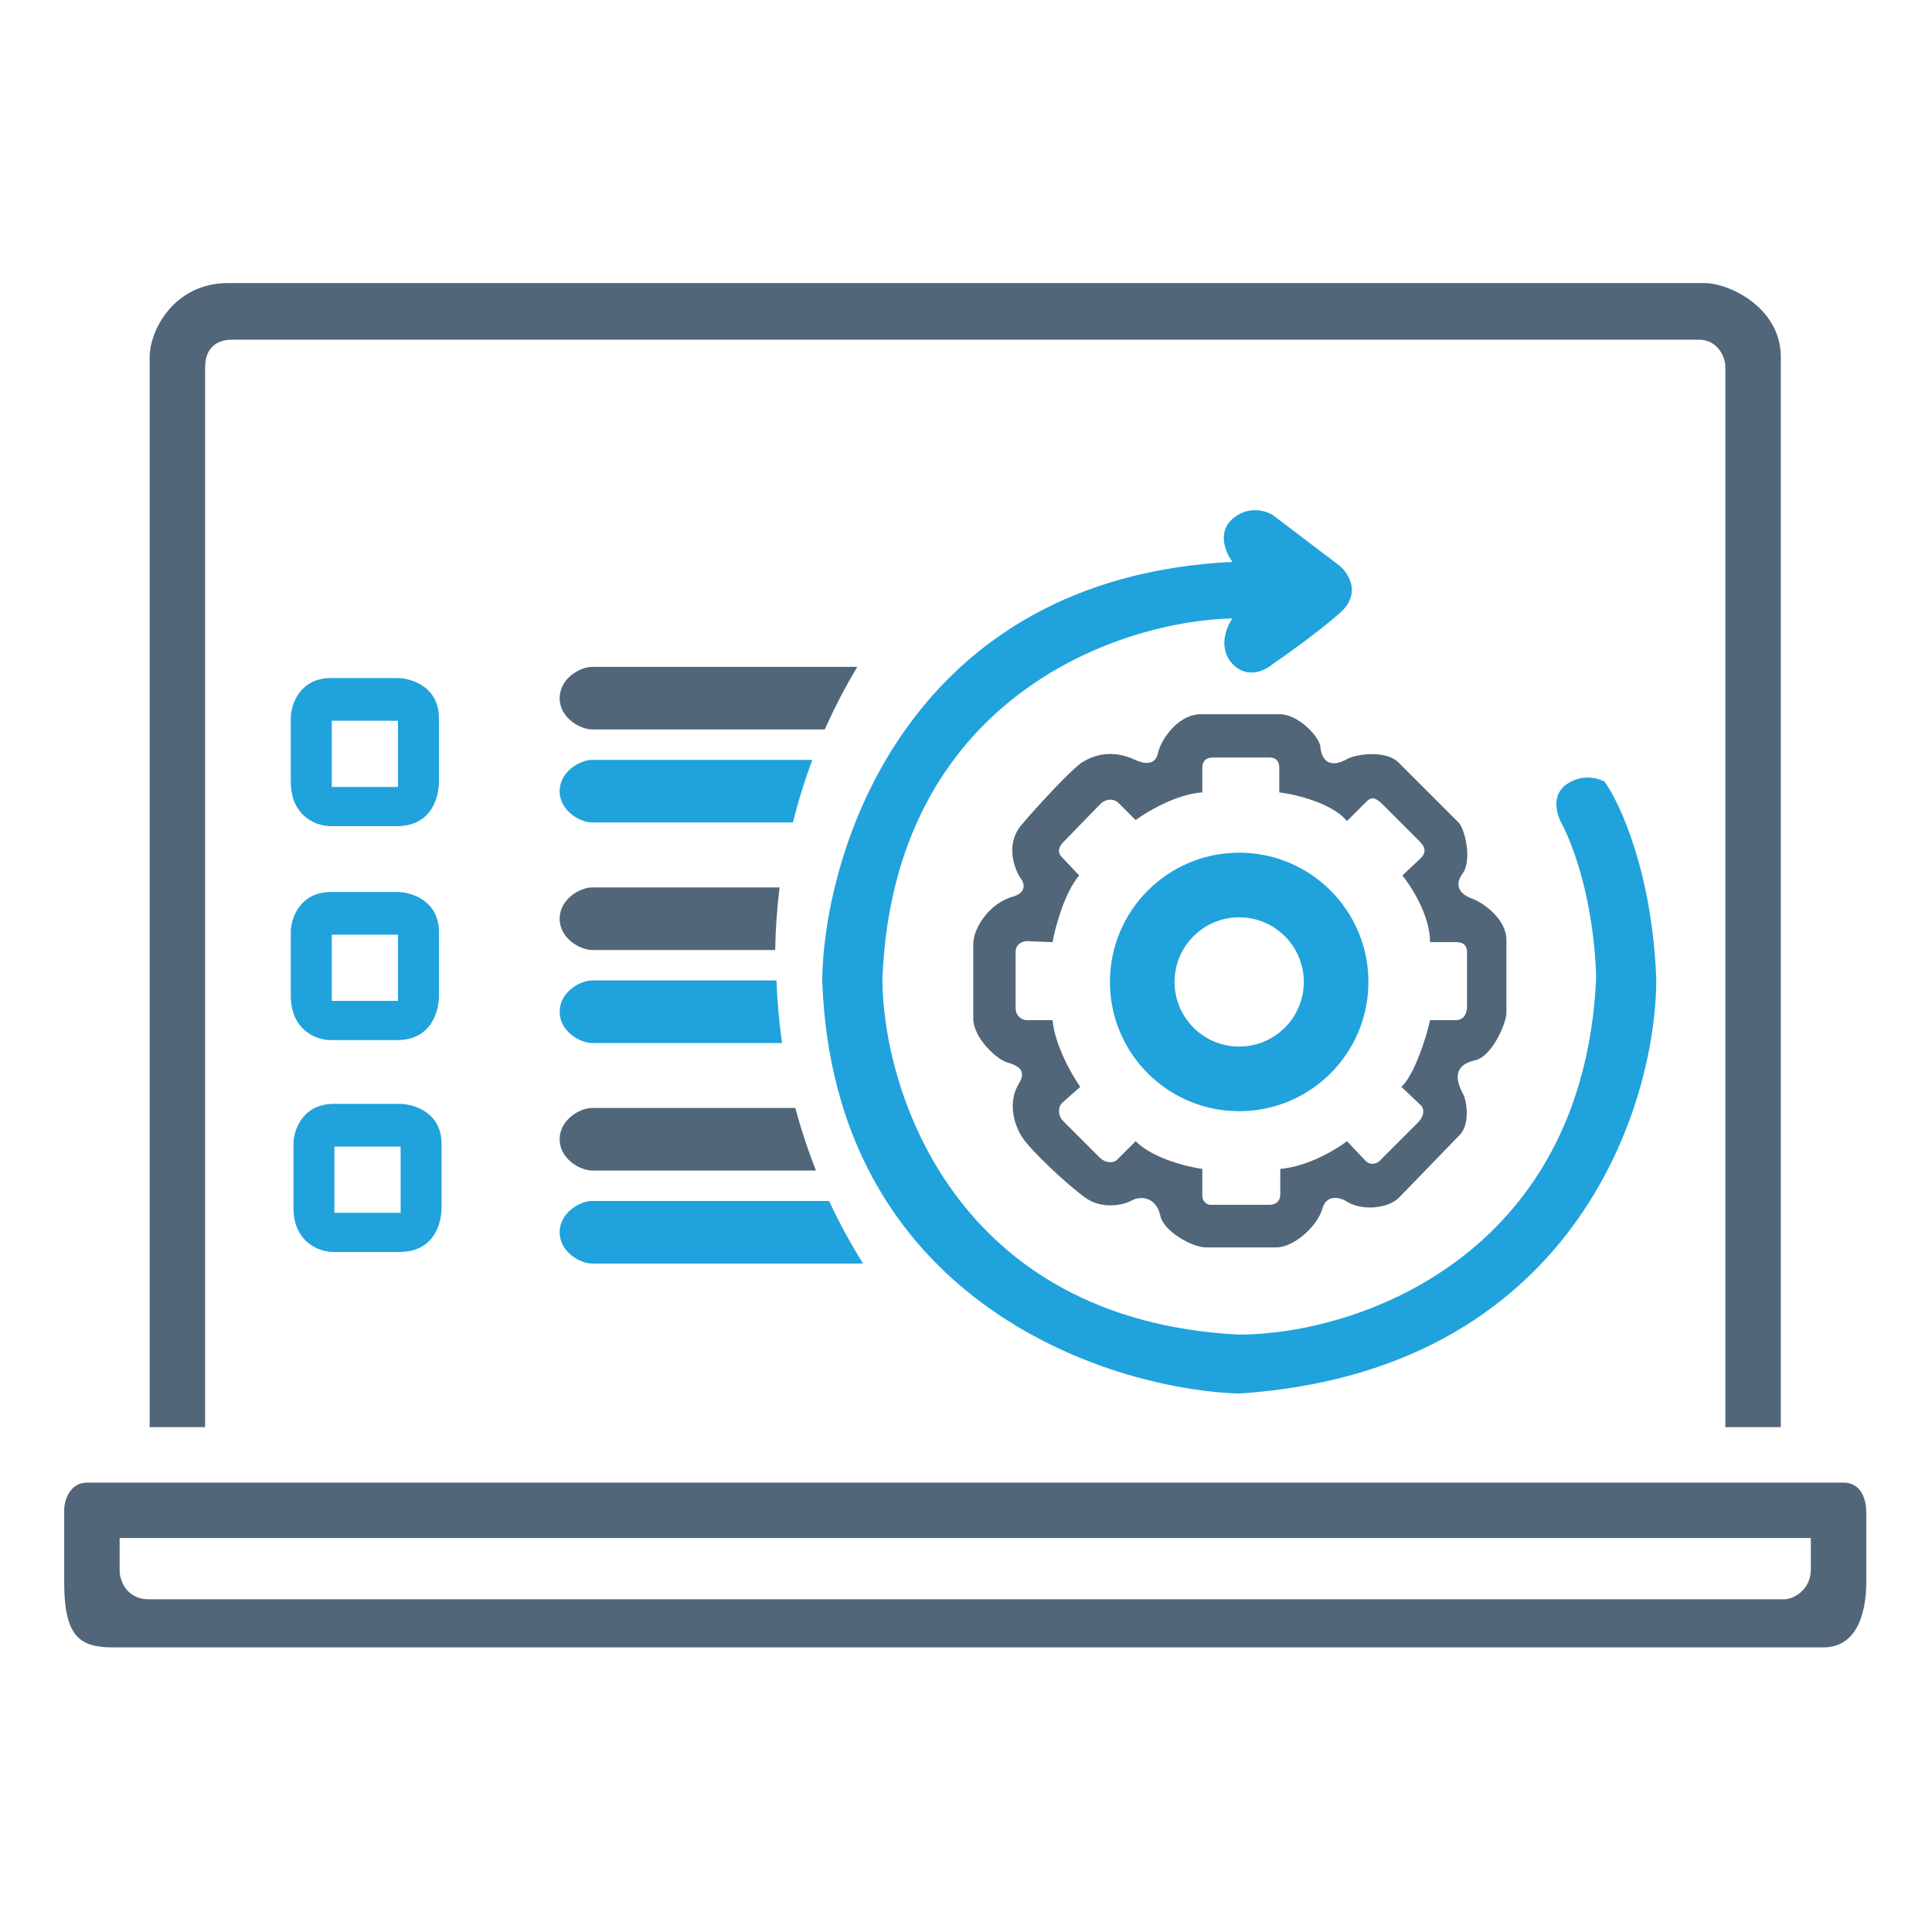 <svg xmlns="http://www.w3.org/2000/svg" width="587" height="586" viewBox="0 0 587 586" fill="none"><path fill-rule="evenodd" clip-rule="evenodd" d="M19.5 480.619C19.5 496.999 24 500.5 34.275 500.5H553.962C565 500.5 567.035 488.499 567.035 480.619V459.407C567.035 456.401 565.982 450.435 560.015 450.435H550.188L26.52 450.435C21.255 450.435 19.5 455.699 19.5 458.858V480.619ZM36.347 467.282V477.109C36.347 480.619 38.804 485.884 45.122 485.884H542.115C544.923 485.884 550.188 483.076 550.188 476.758V467.282L36.347 467.282Z" fill="#516678"></path><path d="M45.473 433.588H62.32V111.622C62.32 104.321 67.585 103.198 70.392 103.198H516.142C522.109 103.198 524.215 108.814 524.215 111.271V433.588H541.062V108.463C541.062 93.371 525.268 86 517.897 86H69.34C52.843 86 45.473 100.39 45.473 108.463V433.588Z" fill="#516678"></path><path d="M475.984 238.265C471.206 241.549 472.998 247.596 474.491 250.208C482.851 266.631 484.941 288.651 484.941 297.609C480.836 381.96 412.161 405.474 376.33 405.474C290.337 400.995 268.341 331.698 268.092 297.609C271.377 211.616 340.375 188.625 374.464 187.878C372.598 190.491 369.985 196.91 374.464 201.688C378.943 206.465 384.541 203.678 386.781 201.688C390.637 199.075 400.068 192.357 406.935 186.385C413.803 180.413 409.797 174.193 406.935 171.829L386.781 156.526C384.666 155.158 379.241 153.466 374.464 157.646C369.687 161.826 372.473 168.097 374.464 170.709C276.527 175.487 250.55 257.3 249.804 297.609C253.088 394.65 335.523 421.896 376.33 423.389C477.551 416.82 503.105 336.799 503.23 297.609C502.036 265.362 492.282 244.112 487.554 237.518C485.688 236.399 480.761 234.98 475.984 238.265Z" fill="#20A2DC"></path><path fill-rule="evenodd" clip-rule="evenodd" d="M344.972 230.893C347.39 232.021 351.106 232.83 351.923 228.475C352.412 225.865 357.06 217.293 364.615 216.991H388.792C394.534 216.991 400.946 223.891 401.183 226.964C401.419 230.037 403.298 233.975 409.342 230.591C412.041 229.08 420.826 227.871 424.755 231.497L443.19 249.932C445.003 251.745 447.382 261.167 444.398 265.345C442.766 267.63 441.679 271.087 447.723 273.202C450.745 274.411 457.696 279.246 457.696 285.593V307.654C457.696 310.978 453.163 321.253 448.025 322.16C444.398 323.066 440.772 325.182 444.398 332.133C445.607 333.946 446.816 341.501 443.492 344.825L425.057 363.865C421.733 367.189 413.573 368.095 408.738 364.771C406.925 363.764 402.996 362.837 401.787 367.189C400.276 372.629 393.023 378.975 387.885 378.975H366.429C362.198 378.975 353.545 374.14 352.527 369.304C351.446 364.167 347.087 362.958 343.763 364.771C340.761 366.408 334.697 367.189 330.164 364.167C324.12 359.936 312.876 349.199 310.52 345.43C307.498 340.594 306.486 334.248 309.613 329.111C312.005 325.182 309.311 323.761 305.987 322.764C302.663 321.767 295.712 315.209 295.712 309.467V286.801C295.712 282.268 300.245 274.411 308.102 272.295C309.815 271.792 312.575 269.938 309.916 266.553C309.614 266.251 304.778 258.092 309.916 251.141C315.154 244.895 325.933 233.31 328.955 231.497C332.279 229.503 337.719 227.508 344.972 230.893ZM365.301 240.731V233.249C365.301 232.002 365.737 230.132 368.73 230.132H385.563C387.324 230.132 388.68 230.903 388.68 233.249V240.731C393.668 241.354 404.765 243.973 409.254 249.459L415.177 243.536C416.735 241.978 417.982 242.289 420.164 244.471L431.386 255.693C432.582 256.889 433.88 258.811 431.386 260.993L426.087 265.98C428.892 269.409 434.503 278.262 434.503 286.242H442.296C443.543 286.242 445.725 286.367 445.725 289.36V305.881C445.725 307.439 445.102 309.933 442.296 309.933H434.503C433.36 315.336 429.516 326.953 425.775 330.195L431.698 335.806C432.633 336.741 432.945 338.612 431.074 340.794L419.229 352.639C418.294 353.575 416.423 354.198 414.865 352.639L409.254 346.717C406.033 349.21 397.471 354.385 388.992 355.133V362.926C388.992 364.173 388.368 366.043 385.563 366.043H367.795C366.859 366.043 365.301 365.233 365.301 363.238V355.133C360.729 354.51 350.276 351.954 345.039 346.717L339.428 352.328C338.181 353.575 335.687 353.263 334.128 351.704L322.906 340.482C321.971 339.547 321.036 337.053 322.595 335.183L328.206 330.195C325.712 326.662 320.537 317.664 319.789 309.933H311.996C310.437 309.933 308.567 308.686 308.567 306.193V289.048C308.567 287.489 309.814 285.931 312.308 285.931L319.789 286.242C320.62 281.67 323.405 271.217 327.894 265.98L322.595 260.369C321.66 259.434 321.036 257.876 323.218 255.693L334.44 244.16C335.375 243.225 337.869 241.978 340.051 244.16L345.039 249.147C348.572 246.55 357.57 241.229 365.301 240.731Z" fill="#516678"></path><path fill-rule="evenodd" clip-rule="evenodd" d="M376.501 337.598C398.188 337.598 415.769 320.017 415.769 298.33C415.769 276.643 398.188 259.062 376.501 259.062C354.814 259.062 337.232 276.643 337.232 298.33C337.232 320.017 354.814 337.598 376.501 337.598ZM376.501 317.964C387.344 317.964 396.135 309.173 396.135 298.33C396.135 287.486 387.344 278.696 376.501 278.696C365.657 278.696 356.867 287.486 356.867 298.33C356.867 309.173 365.657 317.964 376.501 317.964Z" fill="#20A2DC"></path><path fill-rule="evenodd" clip-rule="evenodd" d="M89.16 347.479C89.16 343.532 91.823 335.374 101.409 335.374H121.379C126.172 335.374 134.16 338.269 134.16 347.479V366.953C134.16 371.427 132.03 380.374 121.379 380.374H101.409C96.083 380.374 89.16 376.69 89.16 366.953V347.479ZM121.719 348.344H101.601V368.462H121.719V348.344Z" fill="#20A2DC"></path><path fill-rule="evenodd" clip-rule="evenodd" d="M88.356 283.105C88.356 279.158 91.019 271 100.605 271H120.575C125.368 271 133.356 273.895 133.356 283.105V302.579C133.356 307.053 131.226 316 120.575 316H100.605C95.279 316 88.356 312.316 88.356 302.579V283.105ZM120.915 283.971H100.798V304.088H120.915V283.971Z" fill="#20A2DC"></path><path fill-rule="evenodd" clip-rule="evenodd" d="M88.356 218.105C88.356 214.158 91.019 206 100.605 206H120.575C125.368 206 133.356 208.895 133.356 218.105V237.579C133.356 242.053 131.226 251 120.575 251H100.605C95.279 251 88.356 247.316 88.356 237.579V218.105ZM120.915 218.971H100.798V239.088H120.915V218.971Z" fill="#20A2DC"></path><path fill-rule="evenodd" clip-rule="evenodd" d="M251.9 364.872L179.882 364.872C176.304 364.872 170.042 368.357 170.042 374.377C170.042 380.396 176.304 383.881 179.882 383.881H262.229C258.408 377.789 254.954 371.442 251.9 364.872Z" fill="#20A2DC"></path><path fill-rule="evenodd" clip-rule="evenodd" d="M241.653 336.614L179.882 336.614C176.304 336.614 170.042 340.099 170.042 346.119C170.042 352.139 176.304 355.624 179.882 355.624H247.924C245.482 349.453 243.384 343.108 241.653 336.614Z" fill="#516678"></path><path fill-rule="evenodd" clip-rule="evenodd" d="M235.918 297.872L179.882 297.872C176.304 297.872 170.042 301.357 170.042 307.377C170.042 313.396 176.304 316.881 179.882 316.881H237.612C236.71 310.646 236.139 304.304 235.918 297.872Z" fill="#20A2DC"></path><path fill-rule="evenodd" clip-rule="evenodd" d="M236.868 269.614L179.882 269.614C176.304 269.614 170.042 273.099 170.042 279.119C170.042 285.139 176.304 288.624 179.882 288.624H235.524C235.628 282.196 236.082 275.854 236.868 269.614Z" fill="#516678"></path><path fill-rule="evenodd" clip-rule="evenodd" d="M246.822 230.867L179.882 230.867C176.304 230.867 170.042 234.352 170.042 240.372C170.042 246.392 176.304 249.877 179.882 249.877H240.917C242.528 243.388 244.504 237.044 246.822 230.867Z" fill="#20A2DC"></path><path fill-rule="evenodd" clip-rule="evenodd" d="M260.474 202.608L179.882 202.608C176.304 202.608 170.042 206.093 170.042 212.113C170.042 218.133 176.304 221.618 179.882 221.618H250.602C253.508 215.057 256.809 208.711 260.474 202.608Z" fill="#516678"></path></svg>